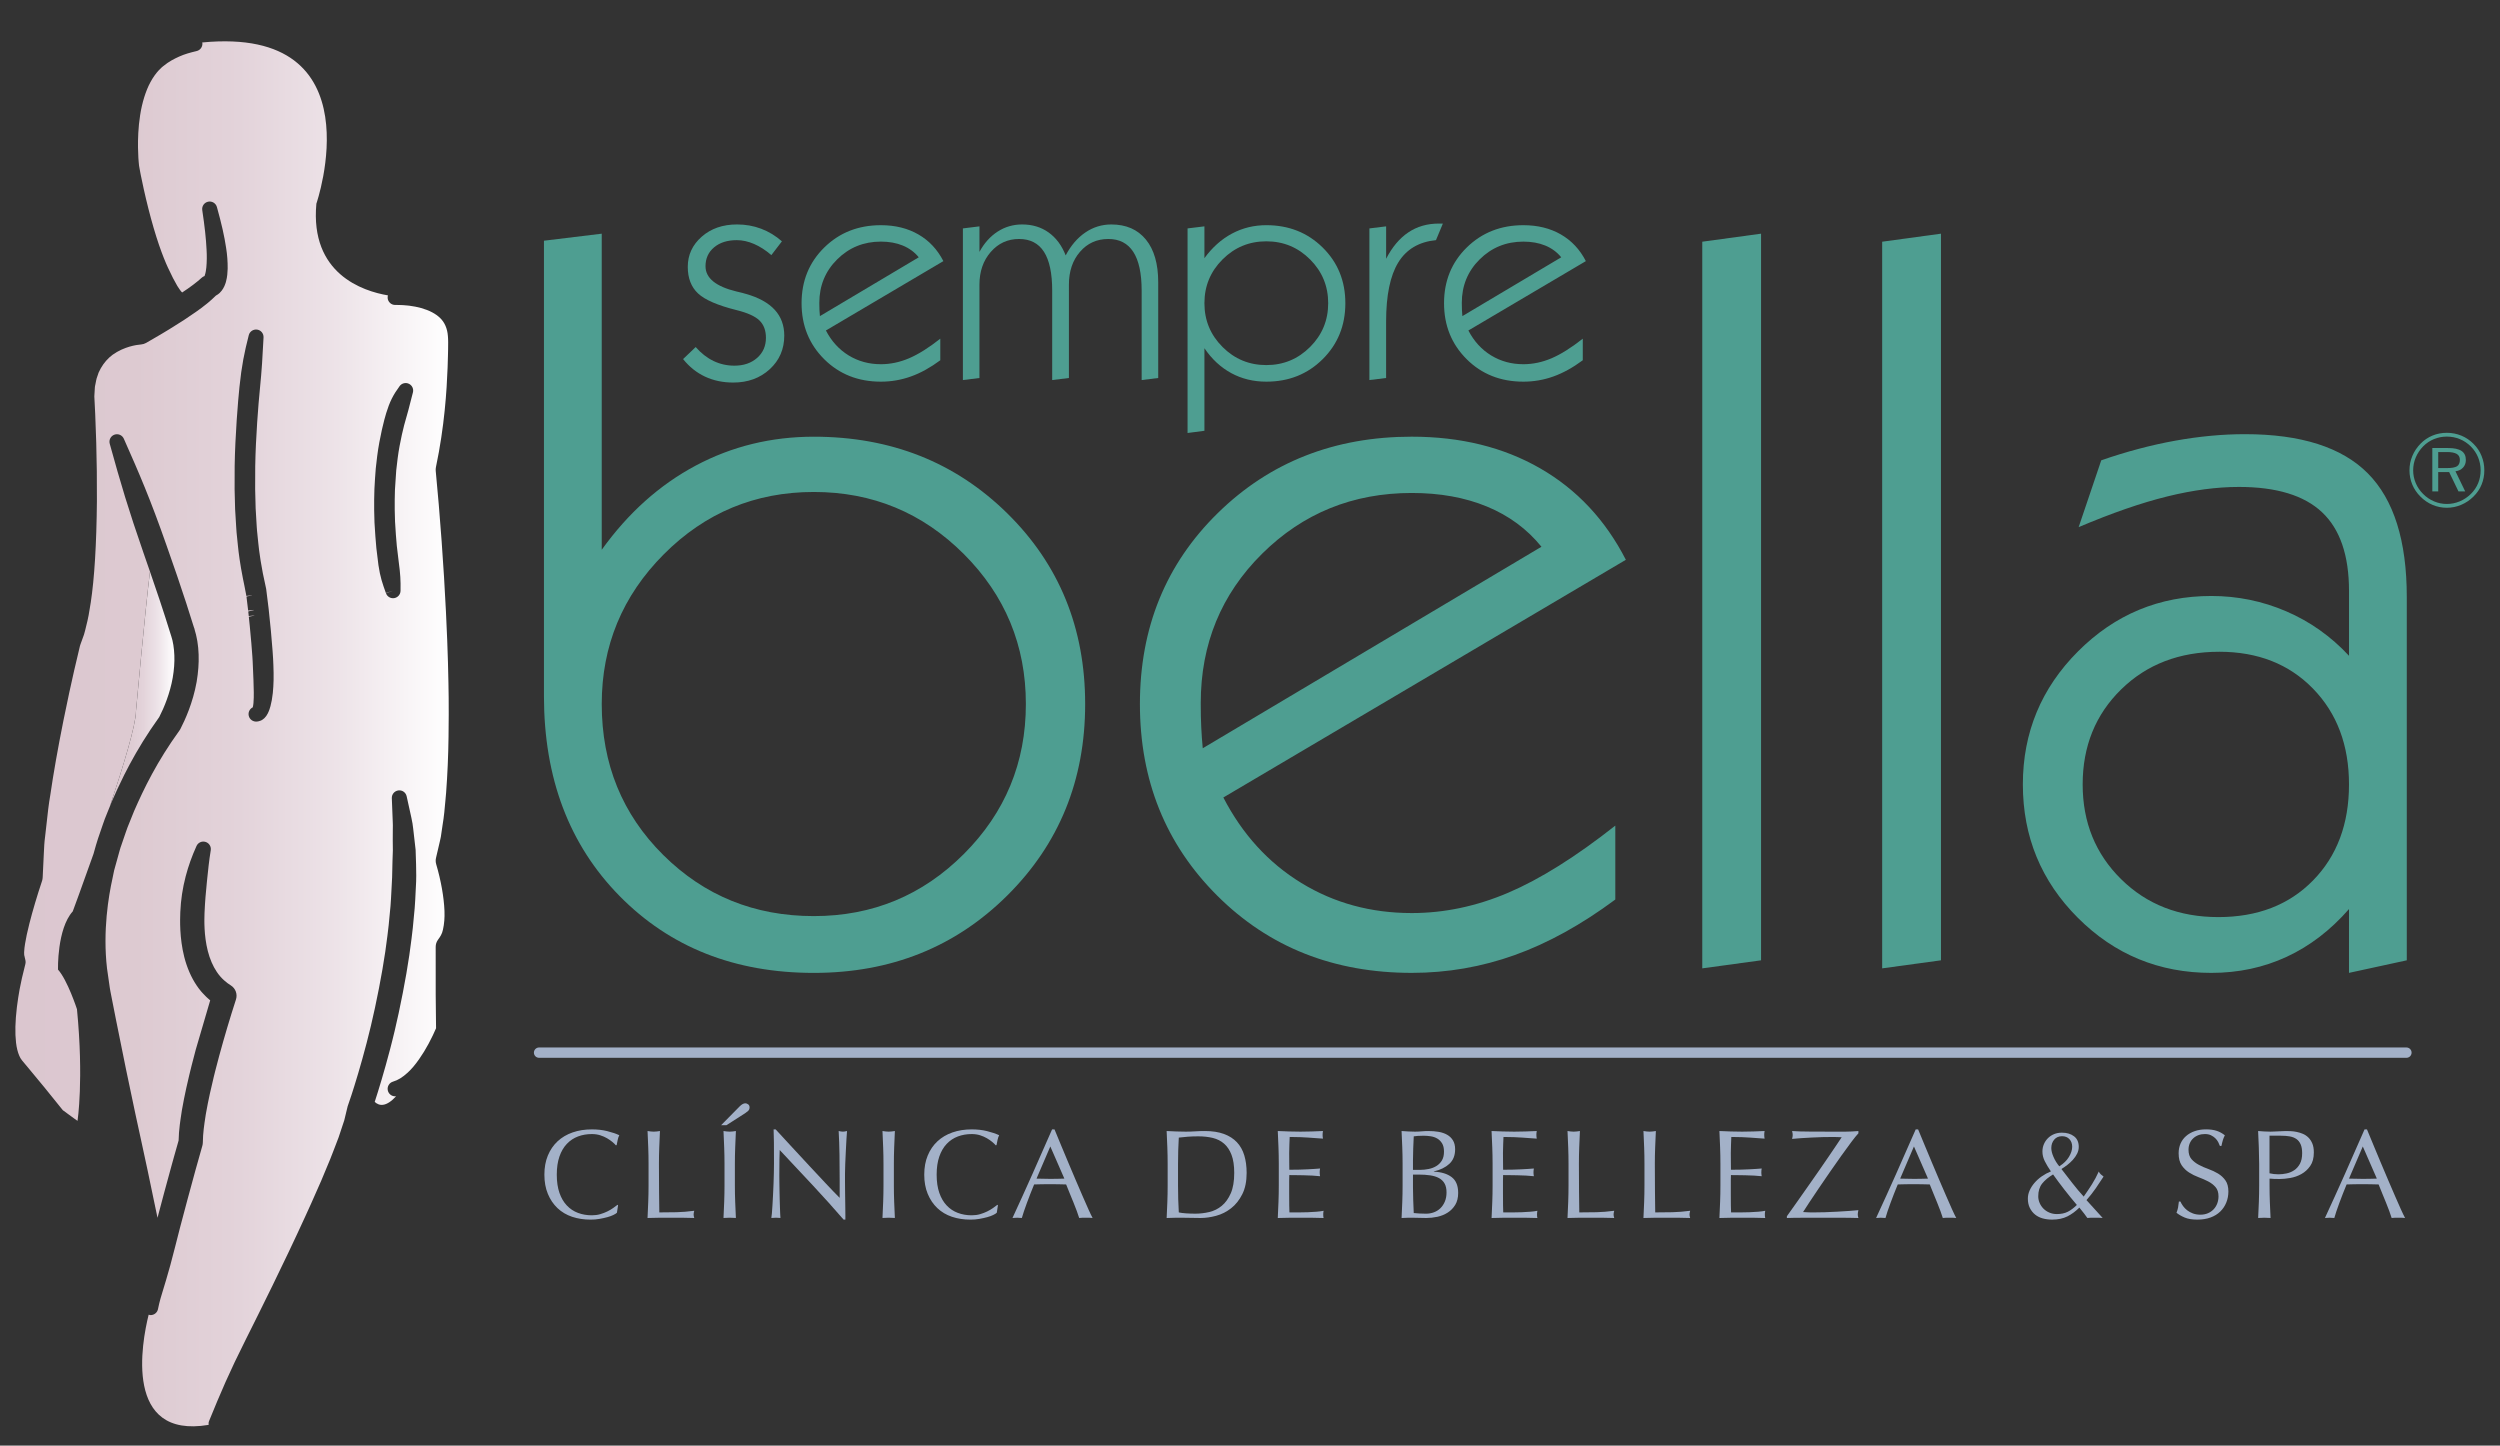 <?xml version="1.0" encoding="utf-8"?>
<!-- Generator: Adobe Illustrator 16.0.0, SVG Export Plug-In . SVG Version: 6.00 Build 0)  -->
<!DOCTYPE svg PUBLIC "-//W3C//DTD SVG 1.1//EN" "http://www.w3.org/Graphics/SVG/1.1/DTD/svg11.dtd">
<svg version="1.1" id="Layer_1" xmlns="http://www.w3.org/2000/svg" xmlns:xlink="http://www.w3.org/1999/xlink" x="0px" y="0px"
	 width="500px" height="289.115px" viewBox="0 0 500 289.115" enable-background="new 0 0 500 289.115" xml:space="preserve">
<rect x="0" y="0" width="500" height="289.115" fill="#333333" stroke="none"/>
<g id="linea">
	
		<line fill="none" stroke="#A3B1C8" stroke-width="2.068" stroke-linecap="round" x1="107.814" y1="210.528" x2="481.284" y2="210.528"/>
</g>
<g id="clinica">
	<g>
		<path fill="#A3B1C8" d="M122.662,243.001c-0.329,0.16-0.727,0.306-1.19,0.431c-0.464,0.127-0.982,0.242-1.557,0.343
			c-0.574,0.102-1.173,0.151-1.798,0.151c-1.333,0-2.565-0.188-3.696-0.567c-1.131-0.382-2.104-0.959-2.924-1.734
			c-0.819-0.777-1.46-1.727-1.925-2.85c-0.463-1.121-0.695-2.4-0.695-3.834c0-1.438,0.23-2.714,0.695-3.837
			c0.465-1.12,1.115-2.069,1.949-2.848c0.836-0.774,1.836-1.367,3-1.771c1.166-0.406,2.447-0.607,3.849-0.607
			c1.114,0,2.13,0.113,3.05,0.342c0.92,0.227,1.734,0.502,2.443,0.822c-0.137,0.236-0.245,0.557-0.329,0.961
			c-0.085,0.406-0.152,0.744-0.203,1.014l-0.152,0.051c-0.169-0.203-0.405-0.432-0.709-0.684c-0.304-0.254-0.658-0.498-1.062-0.734
			c-0.405-0.236-0.86-0.434-1.367-0.596c-0.506-0.16-1.063-0.24-1.671-0.24c-0.996,0-1.92,0.16-2.772,0.48
			c-0.853,0.322-1.595,0.814-2.228,1.482c-0.633,0.666-1.127,1.51-1.481,2.53s-0.532,2.231-0.532,3.634
			c0,1.4,0.178,2.61,0.532,3.633c0.355,1.021,0.849,1.864,1.481,2.53s1.375,1.16,2.228,1.479c0.853,0.32,1.776,0.48,2.772,0.48
			c0.606,0,1.168-0.074,1.684-0.227s0.987-0.334,1.417-0.545s0.818-0.438,1.165-0.684c0.346-0.244,0.637-0.459,0.874-0.646
			l0.102,0.103l-0.229,1.491C123.231,242.694,122.991,242.842,122.662,243.001z"/>
		<path fill="#A3B1C8" d="M129.649,229.483c-0.042-1.072-0.089-2.166-0.14-3.279c0.219,0.033,0.432,0.062,0.633,0.088
			c0.203,0.025,0.405,0.039,0.608,0.039c0.202,0,0.405-0.014,0.607-0.039c0.201-0.024,0.412-0.055,0.633-0.088
			c-0.051,1.113-0.098,2.207-0.14,3.279c-0.042,1.07-0.062,2.164-0.062,3.277c0,2.127,0.008,3.971,0.025,5.531
			c0.017,1.562,0.033,2.959,0.051,4.189c1.197,0,2.346-0.013,3.442-0.037c1.098-0.025,2.278-0.123,3.544-0.291
			c-0.084,0.303-0.126,0.557-0.126,0.76c0,0.186,0.042,0.414,0.126,0.684c-0.775-0.035-1.553-0.051-2.328-0.051
			c-0.777,0-1.554,0-2.329,0c-0.811,0-1.592,0-2.343,0s-1.531,0.016-2.342,0.051c0.051-1.047,0.097-2.109,0.139-3.189
			c0.043-1.08,0.063-2.178,0.063-3.291v-4.354C129.712,231.647,129.691,230.555,129.649,229.483z"/>
		<path fill="#A3B1C8" d="M149.079,220.659c0.168,0,0.35,0.068,0.544,0.203s0.292,0.338,0.292,0.607
			c0,0.305-0.102,0.545-0.304,0.723c-0.202,0.176-0.405,0.332-0.607,0.467l-3.721,2.381h-1.063l3.722-3.771
			C148.344,220.862,148.724,220.659,149.079,220.659z M144.838,229.483c-0.042-1.072-0.088-2.166-0.139-3.279
			c0.219,0.033,0.431,0.062,0.633,0.088c0.203,0.025,0.405,0.039,0.608,0.039c0.201,0,0.404-0.014,0.606-0.039
			c0.202-0.024,0.413-0.055,0.633-0.088c-0.051,1.113-0.097,2.207-0.139,3.279c-0.042,1.07-0.063,2.164-0.063,3.277v4.355
			c0,1.112,0.021,2.211,0.063,3.291s0.088,2.143,0.139,3.188c-0.388-0.035-0.802-0.052-1.239-0.052
			c-0.439,0-0.854,0.017-1.241,0.052c0.051-1.047,0.097-2.108,0.139-3.188s0.063-2.179,0.063-3.291v-4.355
			C144.901,231.647,144.88,230.555,144.838,229.483z"/>
		<path fill="#A3B1C8" d="M162.521,237.026c-2.194-2.354-4.389-4.695-6.582-7.025c-0.018,0.474-0.034,1.105-0.052,1.898
			c-0.017,0.795-0.024,1.875-0.024,3.242c0,0.354,0.004,0.793,0.013,1.316c0.008,0.521,0.017,1.07,0.025,1.645
			c0.008,0.574,0.021,1.156,0.038,1.746c0.017,0.592,0.033,1.141,0.051,1.646c0.017,0.506,0.034,0.949,0.05,1.328
			c0.017,0.381,0.034,0.639,0.051,0.772c-0.27-0.035-0.564-0.052-0.886-0.052c-0.337,0-0.65,0.017-0.938,0.052
			c0.034-0.17,0.072-0.481,0.114-0.938c0.042-0.455,0.08-1,0.114-1.633s0.071-1.32,0.114-2.062c0.042-0.742,0.075-1.486,0.101-2.229
			c0.025-0.742,0.046-1.469,0.063-2.178c0.017-0.709,0.024-1.342,0.024-1.898c0-1.619-0.004-3.012-0.013-4.176
			c-0.009-1.166-0.03-2.035-0.063-2.607h0.405c1.029,1.113,2.13,2.308,3.304,3.582c1.174,1.273,2.337,2.531,3.494,3.771
			c1.156,1.24,2.253,2.414,3.291,3.52s1.945,2.045,2.721,2.822v-3.443c0-1.77-0.013-3.498-0.037-5.178
			c-0.025-1.678-0.08-3.26-0.165-4.746c0.337,0.084,0.625,0.127,0.86,0.127c0.203,0,0.473-0.043,0.811-0.127
			c-0.034,0.371-0.072,0.929-0.114,1.672c-0.042,0.742-0.084,1.535-0.126,2.379c-0.042,0.845-0.081,1.671-0.114,2.48
			c-0.033,0.811-0.05,1.461-0.05,1.949c0,0.422,0,0.93,0,1.52c0,0.574,0.004,1.174,0.013,1.797c0.009,0.625,0.018,1.254,0.025,1.888
			c0.008,0.633,0.017,1.224,0.024,1.771c0.009,0.549,0.014,1.025,0.014,1.43c0,0.373,0,0.65,0,0.837h-0.354
			C166.782,241.681,164.715,239.383,162.521,237.026z"/>
		<path fill="#A3B1C8" d="M176.634,229.483c-0.042-1.072-0.088-2.166-0.139-3.279c0.219,0.033,0.431,0.062,0.633,0.088
			c0.203,0.025,0.405,0.039,0.608,0.039c0.201,0,0.404-0.014,0.606-0.039c0.202-0.024,0.413-0.055,0.633-0.088
			c-0.051,1.113-0.097,2.207-0.139,3.279c-0.042,1.07-0.062,2.164-0.062,3.277v4.355c0,1.112,0.021,2.211,0.062,3.291
			s0.088,2.143,0.139,3.188c-0.388-0.035-0.802-0.052-1.239-0.052c-0.439,0-0.854,0.017-1.241,0.052
			c0.051-1.047,0.097-2.108,0.139-3.188s0.063-2.179,0.063-3.291v-4.355C176.698,231.647,176.676,230.555,176.634,229.483z"/>
		<path fill="#A3B1C8" d="M198.634,243.001c-0.329,0.16-0.726,0.306-1.189,0.431c-0.464,0.127-0.983,0.242-1.558,0.343
			c-0.574,0.102-1.173,0.151-1.798,0.151c-1.333,0-2.564-0.188-3.696-0.567c-1.131-0.382-2.104-0.959-2.924-1.734
			c-0.818-0.777-1.46-1.727-1.924-2.85c-0.464-1.121-0.696-2.4-0.696-3.834c0-1.438,0.231-2.714,0.696-3.837
			c0.464-1.12,1.114-2.069,1.949-2.848c0.835-0.774,1.835-1.367,3-1.771c1.165-0.406,2.447-0.607,3.848-0.607
			c1.114,0,2.13,0.113,3.05,0.342c0.92,0.227,1.734,0.502,2.443,0.822c-0.136,0.236-0.245,0.557-0.329,0.961
			c-0.085,0.406-0.152,0.744-0.203,1.014l-0.151,0.051c-0.17-0.203-0.405-0.432-0.71-0.684c-0.304-0.254-0.657-0.498-1.062-0.734
			s-0.86-0.434-1.367-0.596c-0.506-0.16-1.062-0.24-1.671-0.24c-0.996,0-1.92,0.16-2.771,0.48c-0.854,0.322-1.596,0.814-2.229,1.482
			c-0.633,0.666-1.126,1.51-1.48,2.53c-0.355,1.021-0.532,2.231-0.532,3.634c0,1.4,0.177,2.61,0.532,3.633
			c0.354,1.021,0.848,1.864,1.48,2.53s1.375,1.16,2.229,1.479c0.852,0.32,1.775,0.48,2.771,0.48c0.607,0,1.168-0.074,1.685-0.227
			c0.515-0.152,0.986-0.334,1.416-0.545c0.431-0.211,0.818-0.438,1.165-0.684c0.347-0.244,0.638-0.459,0.874-0.646l0.102,0.103
			l-0.229,1.491C199.203,242.694,198.963,242.842,198.634,243.001z"/>
		<path fill="#A3B1C8" d="M218.52,243.598c-0.235-0.035-0.461-0.052-0.672-0.052s-0.434,0-0.67,0c-0.235,0-0.461,0-0.672,0
			s-0.434,0.017-0.67,0.052c-0.119-0.39-0.279-0.856-0.48-1.405c-0.202-0.548-0.428-1.121-0.672-1.722
			c-0.243-0.601-0.493-1.207-0.746-1.821c-0.254-0.617-0.489-1.203-0.709-1.761c-0.541-0.019-1.09-0.028-1.646-0.039
			c-0.557-0.008-1.113-0.013-1.67-0.013c-0.523,0-1.038,0.005-1.544,0.013c-0.506,0.011-1.021,0.021-1.544,0.039
			c-0.54,1.315-1.03,2.567-1.468,3.761c-0.439,1.188-0.769,2.172-0.987,2.948c-0.287-0.035-0.6-0.052-0.938-0.052
			s-0.649,0.017-0.937,0.052c1.367-2.953,2.7-5.892,4-8.812c1.299-2.92,2.606-5.891,3.924-8.91h0.48
			c0.405,0.979,0.844,2.037,1.315,3.177c0.473,1.142,0.953,2.291,1.443,3.457c0.489,1.164,0.979,2.319,1.469,3.467
			c0.488,1.147,0.949,2.216,1.379,3.203c0.432,0.985,0.818,1.869,1.166,2.646C218.018,242.601,218.299,243.19,218.52,243.598z
			 M207.304,235.724c0.439,0,0.896,0.008,1.367,0.025c0.473,0.016,0.928,0.025,1.368,0.025c0.471,0,0.943-0.005,1.416-0.015
			c0.473-0.009,0.945-0.021,1.418-0.037l-2.809-6.433L207.304,235.724z"/>
		<path fill="#A3B1C8" d="M233.468,229.483c-0.043-1.072-0.089-2.166-0.14-3.279c0.642,0.033,1.277,0.062,1.911,0.088
			c0.633,0.027,1.27,0.039,1.911,0.039c0.641,0,1.278-0.021,1.912-0.063c0.633-0.041,1.27-0.062,1.91-0.062
			c1.484,0,2.756,0.195,3.811,0.582c1.055,0.389,1.92,0.94,2.595,1.658c0.675,0.719,1.169,1.596,1.481,2.633
			c0.312,1.039,0.469,2.207,0.469,3.506c0,1.689-0.292,3.111-0.874,4.266c-0.582,1.156-1.325,2.09-2.229,2.799
			c-0.902,0.709-1.897,1.211-2.986,1.506s-2.131,0.443-3.127,0.443c-0.573,0-1.14-0.01-1.695-0.025
			c-0.558-0.018-1.123-0.024-1.696-0.024c-0.574,0-1.14,0-1.695,0c-0.557,0-1.123,0.017-1.696,0.051
			c0.051-1.047,0.097-2.108,0.14-3.188c0.042-1.08,0.062-2.178,0.062-3.291v-4.355C233.53,231.647,233.51,230.555,233.468,229.483z
			 M235.759,242.481c0.354,0.086,0.835,0.148,1.442,0.191c0.606,0.041,1.231,0.062,1.874,0.062c0.928,0,1.855-0.109,2.784-0.33
			c0.928-0.22,1.76-0.633,2.493-1.24s1.333-1.438,1.798-2.492c0.464-1.055,0.695-2.418,0.695-4.09c0-1.467-0.182-2.674-0.544-3.619
			s-0.86-1.691-1.494-2.24c-0.633-0.549-1.388-0.928-2.266-1.141c-0.878-0.209-1.84-0.316-2.886-0.316
			c-0.76,0-1.469,0.025-2.127,0.076s-1.249,0.111-1.771,0.178c-0.051,0.811-0.089,1.658-0.114,2.545
			c-0.024,0.885-0.038,1.785-0.038,2.695v4.355C235.605,238.938,235.657,240.728,235.759,242.481z"/>
		<path fill="#A3B1C8" d="M255.695,229.444c-0.043-1.08-0.089-2.16-0.141-3.24c0.761,0.033,1.516,0.062,2.267,0.088
			c0.751,0.027,1.507,0.039,2.266,0.039c0.76,0,1.511-0.014,2.253-0.039c0.743-0.024,1.494-0.055,2.254-0.088
			c-0.051,0.254-0.076,0.506-0.076,0.761c0,0.254,0.025,0.506,0.076,0.76c-0.541-0.032-1.034-0.067-1.48-0.103
			c-0.447-0.033-0.92-0.067-1.418-0.102c-0.498-0.033-1.042-0.062-1.633-0.088c-0.592-0.025-1.301-0.039-2.127-0.039
			c-0.018,0.541-0.037,1.055-0.062,1.545s-0.038,1.047-0.038,1.67c0,0.658,0.004,1.301,0.013,1.924
			c0.01,0.625,0.014,1.099,0.014,1.418c0.742,0,1.408-0.008,2-0.024c0.591-0.017,1.131-0.037,1.619-0.062
			c0.489-0.025,0.94-0.051,1.354-0.076c0.413-0.025,0.806-0.055,1.177-0.088c-0.05,0.252-0.074,0.514-0.074,0.785
			c0,0.252,0.024,0.506,0.074,0.758c-0.438-0.051-0.949-0.092-1.531-0.125c-0.581-0.035-1.163-0.055-1.746-0.064
			c-0.582-0.008-1.132-0.016-1.646-0.025c-0.515-0.008-0.924-0.012-1.228-0.012c0,0.15-0.005,0.316-0.014,0.492
			c-0.009,0.178-0.013,0.402-0.013,0.672v0.986v1.52c0,0.963,0.004,1.756,0.013,2.381c0.009,0.623,0.021,1.096,0.038,1.416
			c0.558,0,1.147,0,1.772,0c0.641,0,1.27-0.012,1.886-0.037c0.616-0.024,1.198-0.059,1.747-0.102
			c0.548-0.041,1.024-0.105,1.43-0.189c-0.034,0.117-0.055,0.248-0.062,0.394c-0.008,0.144-0.014,0.272-0.014,0.394
			c0,0.27,0.025,0.487,0.076,0.657c-0.759-0.034-1.515-0.051-2.266-0.051s-1.515,0-2.291,0s-1.544,0-2.304,0
			c-0.761,0-1.527,0.017-2.305,0.051c0.052-1.079,0.098-2.155,0.141-3.229c0.042-1.071,0.062-2.164,0.062-3.276v-4.354
			C255.758,231.622,255.737,230.524,255.695,229.444z"/>
		<path fill="#A3B1C8" d="M280.454,229.444c-0.043-1.08-0.089-2.16-0.14-3.24c0.438,0.033,0.886,0.062,1.342,0.088
			c0.456,0.027,0.901,0.039,1.342,0.039c0.438,0,0.886-0.021,1.342-0.063c0.455-0.041,0.902-0.062,1.342-0.062
			c0.727,0,1.409,0.055,2.052,0.164c0.641,0.111,1.206,0.305,1.694,0.582c0.489,0.279,0.878,0.654,1.165,1.127
			s0.432,1.063,0.432,1.772c0,1.248-0.394,2.228-1.179,2.937c-0.783,0.709-1.81,1.207-3.076,1.494v0.051
			c1.503,0.066,2.688,0.43,3.559,1.088c0.869,0.658,1.304,1.713,1.304,3.164c0,0.945-0.193,1.738-0.583,2.381
			c-0.388,0.641-0.895,1.16-1.519,1.557c-0.624,0.397-1.312,0.676-2.063,0.836s-1.498,0.24-2.24,0.24
			c-0.404,0-0.813-0.01-1.228-0.025c-0.414-0.018-0.823-0.024-1.228-0.024c-0.405,0-0.814,0-1.229,0
			c-0.413,0-0.822,0.017-1.228,0.051c0.051-1.079,0.097-2.155,0.14-3.229c0.042-1.071,0.062-2.164,0.062-3.276v-4.354
			C280.517,231.622,280.496,230.524,280.454,229.444z M285.72,233.801c0.582-0.119,1.102-0.315,1.558-0.597
			c0.456-0.279,0.821-0.649,1.102-1.112c0.278-0.466,0.417-1.052,0.417-1.761c0-0.69-0.126-1.244-0.38-1.657
			c-0.253-0.414-0.573-0.734-0.962-0.964c-0.388-0.227-0.827-0.379-1.316-0.455c-0.489-0.075-0.979-0.112-1.468-0.112
			c-0.439,0-0.811,0.013-1.114,0.037c-0.303,0.024-0.572,0.056-0.81,0.088c-0.034,0.812-0.068,1.612-0.103,2.406
			c-0.033,0.793-0.051,1.594-0.051,2.403v1.898h1.367C284.551,233.976,285.137,233.917,285.72,233.801z M282.645,240.053
			c0.032,0.844,0.066,1.694,0.102,2.558c0.32,0.034,0.7,0.063,1.139,0.09c0.438,0.022,0.887,0.037,1.342,0.037
			c0.54,0,1.06-0.093,1.558-0.279s0.933-0.459,1.304-0.822s0.667-0.811,0.887-1.342s0.329-1.135,0.329-1.811
			c0-0.726-0.131-1.32-0.393-1.783c-0.262-0.465-0.638-0.828-1.127-1.09c-0.489-0.263-1.075-0.443-1.759-0.543
			c-0.685-0.103-1.447-0.152-2.291-0.152h-1.141v2.582C282.593,238.356,282.609,239.208,282.645,240.053z"/>
		<path fill="#A3B1C8" d="M298.453,229.444c-0.043-1.08-0.089-2.16-0.141-3.24c0.761,0.033,1.516,0.062,2.267,0.088
			c0.751,0.027,1.507,0.039,2.266,0.039c0.761,0,1.511-0.014,2.253-0.039c0.743-0.024,1.494-0.055,2.254-0.088
			c-0.051,0.254-0.075,0.506-0.075,0.761c0,0.254,0.024,0.506,0.075,0.76c-0.541-0.032-1.033-0.067-1.48-0.103
			c-0.447-0.033-0.92-0.067-1.418-0.102c-0.498-0.033-1.042-0.062-1.633-0.088c-0.592-0.025-1.301-0.039-2.126-0.039
			c-0.019,0.541-0.038,1.055-0.063,1.545s-0.038,1.047-0.038,1.67c0,0.658,0.004,1.301,0.013,1.924
			c0.01,0.625,0.014,1.099,0.014,1.418c0.742,0,1.409-0.008,2-0.024s1.131-0.037,1.62-0.062c0.488-0.025,0.939-0.051,1.354-0.076
			c0.413-0.025,0.807-0.055,1.177-0.088c-0.05,0.252-0.074,0.514-0.074,0.785c0,0.252,0.024,0.506,0.074,0.758
			c-0.438-0.051-0.948-0.092-1.53-0.125c-0.582-0.035-1.164-0.055-1.747-0.064c-0.582-0.008-1.131-0.016-1.646-0.025
			c-0.515-0.008-0.924-0.012-1.228-0.012c0,0.15-0.004,0.316-0.013,0.492c-0.01,0.178-0.014,0.402-0.014,0.672v0.986v1.52
			c0,0.963,0.004,1.756,0.014,2.381c0.009,0.623,0.021,1.096,0.037,1.416c0.558,0,1.147,0,1.772,0c0.641,0,1.27-0.012,1.886-0.037
			c0.616-0.024,1.198-0.059,1.747-0.102c0.548-0.041,1.024-0.105,1.43-0.189c-0.033,0.117-0.055,0.248-0.062,0.394
			c-0.008,0.144-0.013,0.272-0.013,0.394c0,0.27,0.024,0.487,0.075,0.657c-0.759-0.034-1.515-0.051-2.266-0.051s-1.515,0-2.291,0
			s-1.544,0-2.304,0s-1.527,0.017-2.305,0.051c0.052-1.079,0.098-2.155,0.141-3.229c0.042-1.071,0.062-2.164,0.062-3.276v-4.354
			C298.516,231.622,298.495,230.524,298.453,229.444z"/>
		<path fill="#A3B1C8" d="M313.643,229.483c-0.043-1.072-0.089-2.166-0.14-3.279c0.219,0.033,0.431,0.062,0.633,0.088
			c0.203,0.025,0.405,0.039,0.607,0.039c0.203,0,0.405-0.014,0.606-0.039c0.203-0.024,0.414-0.055,0.635-0.088
			c-0.052,1.113-0.099,2.207-0.141,3.279c-0.042,1.07-0.062,2.164-0.062,3.277c0,2.127,0.009,3.971,0.024,5.531
			c0.018,1.562,0.034,2.959,0.052,4.189c1.197,0,2.346-0.013,3.441-0.037c1.098-0.025,2.279-0.123,3.545-0.291
			c-0.085,0.303-0.127,0.557-0.127,0.76c0,0.186,0.042,0.414,0.127,0.684c-0.775-0.035-1.554-0.051-2.329-0.051s-1.553,0-2.329,0
			c-0.811,0-1.591,0-2.342,0s-1.531,0.016-2.342,0.051c0.051-1.047,0.097-2.109,0.14-3.189c0.042-1.08,0.062-2.178,0.062-3.291
			v-4.354C313.705,231.647,313.685,230.555,313.643,229.483z"/>
		<path fill="#A3B1C8" d="M328.831,229.483c-0.043-1.072-0.089-2.166-0.14-3.279c0.219,0.033,0.431,0.062,0.633,0.088
			c0.203,0.025,0.404,0.039,0.606,0.039c0.203,0,0.405-0.014,0.607-0.039c0.203-0.024,0.414-0.055,0.634-0.088
			c-0.051,1.113-0.098,2.207-0.14,3.279c-0.042,1.07-0.063,2.164-0.063,3.277c0,2.127,0.009,3.971,0.025,5.531
			c0.017,1.562,0.034,2.959,0.051,4.189c1.198,0,2.346-0.013,3.442-0.037c1.098-0.025,2.278-0.123,3.545-0.291
			c-0.085,0.303-0.127,0.557-0.127,0.76c0,0.186,0.042,0.414,0.127,0.684c-0.776-0.035-1.555-0.051-2.329-0.051
			c-0.776,0-1.553,0-2.329,0c-0.811,0-1.591,0-2.342,0s-1.531,0.016-2.342,0.051c0.051-1.047,0.097-2.109,0.14-3.189
			c0.042-1.08,0.062-2.178,0.062-3.291v-4.354C328.894,231.647,328.873,230.555,328.831,229.483z"/>
		<path fill="#A3B1C8" d="M344.021,229.444c-0.044-1.08-0.09-2.16-0.141-3.24c0.76,0.033,1.516,0.062,2.266,0.088
			c0.752,0.027,1.508,0.039,2.267,0.039c0.76,0,1.511-0.014,2.253-0.039c0.743-0.024,1.494-0.055,2.254-0.088
			c-0.051,0.254-0.076,0.506-0.076,0.761c0,0.254,0.025,0.506,0.076,0.76c-0.541-0.032-1.034-0.067-1.48-0.103
			c-0.447-0.033-0.921-0.067-1.419-0.102c-0.498-0.033-1.042-0.062-1.633-0.088s-1.3-0.039-2.126-0.039
			c-0.018,0.541-0.038,1.055-0.062,1.545c-0.025,0.49-0.038,1.047-0.038,1.67c0,0.658,0.004,1.301,0.013,1.924
			c0.009,0.625,0.013,1.099,0.013,1.418c0.742,0,1.409-0.008,2-0.024c0.592-0.017,1.132-0.037,1.62-0.062
			c0.489-0.025,0.94-0.051,1.354-0.076c0.413-0.025,0.806-0.055,1.177-0.088c-0.05,0.252-0.075,0.514-0.075,0.785
			c0,0.252,0.025,0.506,0.075,0.758c-0.438-0.051-0.949-0.092-1.531-0.125c-0.582-0.035-1.164-0.055-1.747-0.064
			c-0.582-0.008-1.131-0.016-1.646-0.025c-0.516-0.008-0.924-0.012-1.229-0.012c0,0.15-0.004,0.316-0.013,0.492
			c-0.009,0.178-0.013,0.402-0.013,0.672v0.986v1.52c0,0.963,0.004,1.756,0.013,2.381c0.009,0.623,0.021,1.096,0.038,1.416
			c0.557,0,1.146,0,1.771,0c0.642,0,1.271-0.012,1.887-0.037c0.615-0.024,1.197-0.059,1.747-0.102
			c0.548-0.041,1.023-0.105,1.43-0.189c-0.034,0.117-0.055,0.248-0.063,0.394c-0.008,0.144-0.013,0.272-0.013,0.394
			c0,0.27,0.025,0.487,0.076,0.657c-0.759-0.034-1.515-0.051-2.266-0.051s-1.516,0-2.291,0c-0.776,0-1.544,0-2.305,0
			c-0.76,0-1.526,0.017-2.304,0.051c0.051-1.079,0.097-2.155,0.14-3.229c0.042-1.071,0.062-2.164,0.062-3.276v-4.354
			C344.083,231.622,344.062,230.524,344.021,229.444z"/>
		<path fill="#A3B1C8" d="M359.463,240.306c0.734-1.047,1.472-2.098,2.215-3.152c0.742-1.055,1.47-2.092,2.179-3.113
			c0.708-1.021,1.356-1.967,1.948-2.836c0.59-0.869,1.104-1.629,1.544-2.278c0.438-0.647,0.769-1.144,0.987-1.479
			c-0.304-0.017-0.607-0.029-0.911-0.037c-0.304-0.01-0.591-0.015-0.86-0.015c-0.607,0-1.282,0.011-2.025,0.024
			c-0.742,0.019-1.489,0.048-2.24,0.091c-0.751,0.041-1.468,0.084-2.15,0.125c-0.685,0.043-1.263,0.09-1.734,0.142
			c0.084-0.306,0.127-0.566,0.127-0.785c0-0.22-0.043-0.48-0.127-0.785c0.827,0.067,2.135,0.104,3.924,0.113
			c1.789,0.01,4,0.014,6.633,0.014c0.456,0,0.911-0.014,1.367-0.039c0.455-0.025,0.902-0.055,1.342-0.088v0.453
			c-0.338,0.355-0.811,0.938-1.418,1.748c-0.606,0.811-1.277,1.73-2.013,2.76c-0.735,1.031-1.498,2.117-2.291,3.267
			c-0.793,1.146-1.544,2.244-2.253,3.291c-0.709,1.045-1.338,1.985-1.886,2.821c-0.55,0.837-0.949,1.455-1.203,1.859
			c0.404,0.035,0.771,0.057,1.102,0.064c0.33,0.007,0.662,0.012,1,0.012c0.643,0,1.388-0.012,2.24-0.037
			c0.852-0.025,1.7-0.062,2.544-0.113c0.844-0.051,1.642-0.102,2.393-0.151s1.347-0.103,1.785-0.151
			c-0.034,0.151-0.062,0.295-0.089,0.43c-0.025,0.137-0.038,0.271-0.038,0.406c0,0.219,0.042,0.465,0.127,0.733
			c-0.606-0.019-1.169-0.03-1.684-0.039c-0.516-0.008-1.009-0.013-1.481-0.013c-0.472,0-0.937,0-1.392,0c-0.456,0-0.921,0-1.394,0
			c-0.657,0-1.409,0-2.253,0c-0.827,0-1.642,0-2.442,0c-0.802,0-1.531,0.005-2.189,0.013c-0.658,0.009-1.147,0.021-1.469,0.039
			v-0.354C358.032,242.331,358.729,241.353,359.463,240.306z"/>
		<path fill="#A3B1C8" d="M391.246,243.598c-0.236-0.035-0.46-0.052-0.671-0.052s-0.436,0-0.671,0c-0.236,0-0.46,0-0.672,0
			c-0.211,0-0.435,0.017-0.671,0.052c-0.117-0.39-0.277-0.856-0.479-1.405c-0.203-0.548-0.427-1.121-0.671-1.722
			c-0.245-0.601-0.494-1.207-0.747-1.821c-0.253-0.617-0.489-1.203-0.709-1.761c-0.54-0.019-1.089-0.028-1.646-0.039
			c-0.557-0.008-1.113-0.013-1.671-0.013c-0.522,0-1.038,0.005-1.544,0.013c-0.507,0.011-1.021,0.021-1.544,0.039
			c-0.541,1.315-1.03,2.567-1.469,3.761c-0.439,1.188-0.77,2.172-0.987,2.948c-0.287-0.035-0.6-0.052-0.937-0.052
			c-0.339,0-0.65,0.017-0.938,0.052c1.367-2.953,2.7-5.892,4-8.812c1.299-2.92,2.607-5.891,3.924-8.91h0.48
			c0.405,0.979,0.844,2.037,1.315,3.177c0.474,1.142,0.953,2.291,1.443,3.457c0.489,1.164,0.979,2.319,1.468,3.467
			s0.949,2.216,1.38,3.203c0.432,0.985,0.818,1.869,1.165,2.646C390.744,242.601,391.026,243.19,391.246,243.598z M380.031,235.724
			c0.438,0,0.895,0.008,1.367,0.025c0.473,0.016,0.928,0.025,1.366,0.025c0.473,0,0.944-0.005,1.417-0.015
			c0.474-0.009,0.945-0.021,1.418-0.037l-2.81-6.433L380.031,235.724z"/>
		<path fill="#A3B1C8" d="M408.777,228.837c0.192-0.454,0.464-0.854,0.81-1.202c0.346-0.347,0.756-0.615,1.229-0.81
			c0.472-0.194,0.994-0.291,1.568-0.291c0.979,0,1.784,0.24,2.418,0.722c0.633,0.479,0.949,1.187,0.949,2.112
			c0,0.474-0.11,0.931-0.329,1.367c-0.22,0.439-0.503,0.848-0.849,1.229c-0.347,0.379-0.723,0.726-1.126,1.036
			c-0.405,0.312-0.794,0.578-1.165,0.8c0.76,0.979,1.502,1.937,2.228,2.873c0.727,0.937,1.47,1.817,2.229,2.646
			c0.606-0.861,1.16-1.685,1.658-2.47c0.497-0.782,0.948-1.633,1.354-2.543c0.102,0.22,0.24,0.408,0.417,0.567
			c0.178,0.162,0.358,0.31,0.545,0.443c-0.522,0.811-1.047,1.596-1.569,2.355c-0.523,0.759-1.14,1.543-1.849,2.354l3.24,3.57
			c-0.271-0.035-0.54-0.051-0.811-0.051s-0.541,0-0.811,0c-0.236,0-0.477,0-0.722,0c-0.244,0-0.485,0.016-0.723,0.051
			c-0.135-0.186-0.342-0.469-0.619-0.85c-0.278-0.379-0.604-0.787-0.976-1.228c-0.742,0.742-1.54,1.328-2.392,1.761
			c-0.854,0.43-1.878,0.645-3.076,0.645c-0.658,0-1.278-0.08-1.86-0.24c-0.583-0.16-1.094-0.418-1.532-0.771
			c-0.438-0.354-0.788-0.799-1.051-1.33c-0.262-0.53-0.392-1.151-0.392-1.858c0-0.56,0.117-1.103,0.354-1.633
			c0.236-0.533,0.562-1.039,0.977-1.521c0.413-0.479,0.897-0.916,1.455-1.305c0.557-0.387,1.165-0.717,1.822-0.986
			c-0.489-0.709-0.896-1.385-1.216-2.024c-0.319-0.64-0.479-1.283-0.479-1.925C408.486,229.79,408.583,229.292,408.777,228.837z
			 M407.929,240.598c0.187,0.431,0.443,0.81,0.772,1.14c0.329,0.328,0.722,0.592,1.177,0.784c0.456,0.193,0.954,0.291,1.494,0.291
			c0.86,0,1.595-0.155,2.202-0.469c0.606-0.313,1.207-0.765,1.798-1.354c-0.861-1.014-1.68-2.018-2.456-3.014
			s-1.544-2.025-2.304-3.088c-0.929,0.557-1.654,1.164-2.178,1.822c-0.522,0.658-0.784,1.512-0.784,2.557
			C407.65,239.724,407.743,240.165,407.929,240.598z M413.891,227.837c-0.362-0.395-0.855-0.596-1.479-0.596
			c-0.658,0-1.183,0.229-1.569,0.685c-0.389,0.457-0.583,1.021-0.583,1.696c0,0.506,0.147,1.099,0.443,1.771
			c0.295,0.676,0.679,1.301,1.151,1.873c0.86-0.539,1.507-1.168,1.938-1.885c0.43-0.717,0.646-1.396,0.646-2.039
			C414.436,228.735,414.254,228.233,413.891,227.837z"/>
		<path fill="#A3B1C8" d="M436.624,241.229c0.228,0.312,0.506,0.594,0.835,0.848s0.713,0.461,1.151,0.621s0.929,0.24,1.469,0.24
			c0.557,0,1.059-0.098,1.506-0.291c0.447-0.195,0.827-0.457,1.14-0.785c0.312-0.33,0.554-0.717,0.723-1.164
			c0.168-0.447,0.253-0.926,0.253-1.432c0-0.775-0.198-1.393-0.595-1.848c-0.397-0.455-0.892-0.836-1.481-1.139
			c-0.591-0.306-1.228-0.582-1.911-0.836c-0.683-0.254-1.32-0.57-1.911-0.949s-1.085-0.865-1.48-1.455
			c-0.396-0.592-0.596-1.385-0.596-2.381c0-0.709,0.128-1.354,0.381-1.937s0.619-1.084,1.102-1.506
			c0.479-0.423,1.059-0.753,1.733-0.988c0.674-0.235,1.435-0.354,2.278-0.354c0.811,0,1.511,0.097,2.102,0.291
			c0.591,0.193,1.14,0.492,1.646,0.898c-0.15,0.287-0.277,0.59-0.38,0.91c-0.101,0.322-0.202,0.727-0.304,1.217h-0.305
			c-0.085-0.236-0.197-0.494-0.342-0.773c-0.144-0.276-0.338-0.534-0.582-0.771c-0.245-0.235-0.536-0.435-0.873-0.596
			c-0.338-0.16-0.742-0.24-1.216-0.24c-0.473,0-0.907,0.076-1.304,0.229c-0.397,0.152-0.742,0.367-1.038,0.645
			c-0.295,0.279-0.522,0.613-0.683,1c-0.161,0.389-0.241,0.811-0.241,1.266c0,0.795,0.198,1.418,0.595,1.875
			c0.396,0.455,0.891,0.84,1.481,1.15c0.591,0.312,1.228,0.592,1.91,0.836c0.684,0.244,1.32,0.545,1.911,0.898
			c0.592,0.354,1.085,0.811,1.481,1.367c0.396,0.556,0.595,1.301,0.595,2.229c0,0.775-0.14,1.51-0.418,2.201
			c-0.278,0.693-0.684,1.297-1.215,1.811c-0.531,0.516-1.182,0.912-1.949,1.189c-0.769,0.279-1.642,0.418-2.62,0.418
			c-1.047,0-1.895-0.139-2.544-0.418c-0.649-0.277-1.193-0.594-1.633-0.949c0.151-0.387,0.257-0.738,0.316-1.051
			c0.059-0.311,0.112-0.713,0.164-1.201h0.304C436.214,240.608,436.396,240.917,436.624,241.229z"/>
		<path fill="#A3B1C8" d="M451.763,229.483c-0.043-1.072-0.089-2.166-0.14-3.279c0.405,0.033,0.814,0.062,1.228,0.088
			c0.414,0.025,0.823,0.039,1.229,0.039c0.202,0,0.446-0.008,0.732-0.024c0.287-0.017,0.578-0.028,0.875-0.039
			c0.295-0.008,0.577-0.021,0.848-0.036c0.27-0.017,0.498-0.025,0.684-0.025c0.253,0,0.565,0.01,0.938,0.025
			c0.371,0.018,0.764,0.067,1.178,0.151c0.413,0.084,0.822,0.211,1.229,0.379c0.404,0.17,0.771,0.414,1.102,0.733
			c0.33,0.32,0.595,0.724,0.797,1.203c0.203,0.48,0.304,1.076,0.304,1.785c0,1.113-0.239,2.016-0.722,2.707
			c-0.479,0.693-1.071,1.232-1.771,1.621c-0.701,0.389-1.443,0.65-2.229,0.785s-1.48,0.203-2.089,0.203
			c-0.389,0-0.743-0.006-1.062-0.014c-0.32-0.008-0.649-0.029-0.987-0.062v1.393c0,1.113,0.021,2.211,0.062,3.291
			s0.089,2.144,0.141,3.189c-0.39-0.035-0.803-0.051-1.241-0.051s-0.854,0.016-1.24,0.051c0.051-1.047,0.097-2.109,0.141-3.189
			c0.041-1.08,0.062-2.178,0.062-3.291v-4.354C451.825,231.647,451.805,230.555,451.763,229.483z M455.699,234.862
			c0.521,0,1.062-0.059,1.62-0.178c0.557-0.117,1.066-0.332,1.53-0.645c0.465-0.313,0.845-0.742,1.141-1.291
			c0.295-0.549,0.441-1.254,0.441-2.115c0-0.725-0.101-1.316-0.304-1.771c-0.202-0.455-0.485-0.811-0.848-1.062
			c-0.363-0.254-0.808-0.427-1.329-0.521c-0.523-0.092-1.114-0.139-1.772-0.139h-2.277v7.518
			C454.475,234.796,455.074,234.862,455.699,234.862z"/>
		<path fill="#A3B1C8" d="M481.015,243.598c-0.235-0.035-0.46-0.052-0.671-0.052s-0.435,0-0.671,0s-0.46,0-0.671,0
			s-0.435,0.017-0.671,0.052c-0.118-0.39-0.278-0.856-0.48-1.405c-0.202-0.548-0.427-1.121-0.671-1.722
			c-0.245-0.601-0.494-1.207-0.747-1.821c-0.253-0.617-0.488-1.203-0.709-1.761c-0.54-0.019-1.089-0.028-1.646-0.039
			c-0.558-0.008-1.114-0.013-1.671-0.013c-0.523,0-1.038,0.005-1.544,0.013c-0.508,0.011-1.021,0.021-1.544,0.039
			c-0.541,1.315-1.03,2.567-1.47,3.761c-0.438,1.188-0.769,2.172-0.986,2.948c-0.287-0.035-0.601-0.052-0.938-0.052
			c-0.338,0-0.65,0.017-0.937,0.052c1.366-2.953,2.699-5.892,4-8.812c1.299-2.92,2.606-5.891,3.924-8.91h0.479
			c0.405,0.979,0.845,2.037,1.316,3.177c0.473,1.142,0.953,2.291,1.443,3.457c0.488,1.164,0.979,2.319,1.468,3.467
			s0.948,2.216,1.38,3.203c0.431,0.985,0.818,1.869,1.165,2.646C480.513,242.601,480.795,243.19,481.015,243.598z M469.8,235.724
			c0.438,0,0.896,0.008,1.367,0.025c0.473,0.016,0.928,0.025,1.367,0.025c0.472,0,0.943-0.005,1.417-0.015
			c0.473-0.009,0.945-0.021,1.418-0.037l-2.811-6.433L469.8,235.724z"/>
	</g>
</g>
<g id="bella">
	<g>
		<g>
			<path fill="#4E9E91" d="M108.79,139.198V48.142l11.558-1.406v63.217c5.292-7.371,11.559-12.98,18.794-16.834
				c7.236-3.853,15.109-5.779,23.619-5.779c15.41,0,28.309,5.109,38.693,15.326c10.385,10.22,15.578,22.934,15.578,38.143
				c0,15.21-5.193,27.975-15.578,38.292c-10.386,10.317-23.283,15.478-38.693,15.478c-15.813,0-28.762-5.125-38.846-15.377
				C113.83,168.948,108.79,155.616,108.79,139.198z M120.348,140.807c0,11.994,4.104,22.062,12.312,30.201
				c8.207,8.142,18.241,12.211,30.102,12.211c11.725,0,21.726-4.136,30-12.412c8.274-8.274,12.412-18.274,12.412-30
				s-4.138-21.726-12.412-30.001c-8.274-8.273-18.275-12.412-30-12.412c-11.727,0-21.727,4.155-30.001,12.463
				C124.484,119.165,120.348,129.147,120.348,140.807z"/>
			<path fill="#4E9E91" d="M323.064,179.903c-6.77,5.024-13.469,8.729-20.102,11.104c-6.633,2.378-13.502,3.567-20.604,3.567
				c-15.612,0-28.577-5.142-38.896-15.428c-10.319-10.283-15.479-23.064-15.479-38.342s5.191-28.007,15.577-38.191
				c10.387-10.185,23.317-15.277,38.796-15.277c9.781,0,18.342,2.111,25.679,6.332s13.049,10.318,17.136,18.291l-80.503,47.539
				c3.818,7.371,9.011,13.064,15.578,17.086c6.565,4.021,13.936,6.029,22.11,6.029c6.498,0,12.931-1.356,19.297-4.07
				c6.364-2.713,13.501-7.186,21.407-13.418v14.777H323.064z M240.551,149.651l67.74-40.303c-2.882-3.551-6.518-6.23-10.905-8.041
				c-4.389-1.809-9.396-2.713-15.024-2.713c-11.793,0-21.776,4.055-29.95,12.161c-8.176,8.106-12.262,18.058-12.262,29.85
				c0,1.876,0.032,3.503,0.101,4.874C240.315,146.854,240.416,148.243,240.551,149.651z"/>
			<path fill="#4E9E91" d="M340.452,193.671V48.342l11.759-1.608v145.329L340.452,193.671z"/>
			<path fill="#4E9E91" d="M376.433,193.671V48.342l11.76-1.608v145.329L376.433,193.671z"/>
			<path fill="#4E9E91" d="M469.801,181.812c-3.686,4.222-7.839,7.404-12.463,9.548c-4.623,2.145-9.646,3.217-15.075,3.217
				c-10.452,0-19.347-3.67-26.684-11.006s-11.006-16.23-11.006-26.685c0-10.386,3.685-19.263,11.056-26.634
				c7.37-7.369,16.247-11.055,26.634-11.055c5.228,0,10.218,1.021,14.977,3.064c4.756,2.044,8.943,5.01,12.562,8.895v-12.965
				c0-7.102-1.793-12.345-5.377-15.729c-3.585-3.382-9.13-5.075-16.634-5.075c-4.422,0-9.213,0.637-14.372,1.909
				c-5.16,1.274-11.055,3.317-17.688,6.131l4.521-13.367c5.025-1.741,9.95-3.048,14.774-3.919c4.823-0.87,9.479-1.307,13.97-1.307
				c11.188,0,19.381,2.613,24.573,7.839c5.191,5.226,7.789,13.468,7.789,24.724v72.665l-11.559,2.513L469.801,181.812
				L469.801,181.812z M416.533,156.887c0,7.571,2.562,13.888,7.688,18.944c5.125,5.061,11.607,7.588,19.447,7.588
				c7.839,0,14.153-2.444,18.945-7.336c4.789-4.891,7.186-11.289,7.186-19.196c0-7.839-2.396-14.222-7.186-19.146
				c-4.792-4.926-11.04-7.389-18.744-7.389c-7.975,0-14.523,2.514-19.648,7.538C419.097,142.917,416.533,149.249,416.533,156.887z"
				/>
		</g>
	</g>
</g>
<g id="sempre">
	<g>
		<path fill="#4E9E91" d="M136.617,71.815l2.521-2.406c1.075,1.232,2.264,2.162,3.563,2.787s2.692,0.938,4.18,0.938
			c1.857,0,3.373-0.518,4.546-1.555c1.173-1.035,1.76-2.375,1.76-4.019c0-1.466-0.43-2.62-1.29-3.461
			c-0.86-0.84-2.396-1.534-4.604-2.082c-3.754-0.938-6.316-2.048-7.685-3.329c-1.369-1.279-2.054-3.055-2.054-5.322
			c0-2.385,0.93-4.396,2.787-6.027c1.857-1.633,4.213-2.449,7.068-2.449c1.701,0,3.304,0.284,4.81,0.852
			c1.505,0.566,2.895,1.408,4.165,2.521l-2.111,2.757c-1.135-0.978-2.288-1.72-3.462-2.229c-1.173-0.508-2.326-0.762-3.461-0.762
			c-1.877,0-3.388,0.479-4.531,1.438c-1.145,0.958-1.717,2.219-1.717,3.783c0,2.365,2.063,4.048,6.189,5.045
			c0.86,0.195,1.505,0.361,1.936,0.498c2.542,0.725,4.448,1.781,5.72,3.168c1.271,1.389,1.906,3.109,1.906,5.162
			c0,2.699-0.968,4.938-2.903,6.718c-1.937,1.778-4.37,2.669-7.304,2.669c-2.072,0-3.954-0.396-5.646-1.188
			C139.31,74.528,137.849,73.36,136.617,71.815z"/>
		<path fill="#4E9E91" d="M188.062,72.05c-1.977,1.466-3.931,2.547-5.866,3.24c-1.937,0.695-3.94,1.043-6.014,1.043
			c-4.556,0-8.34-1.5-11.351-4.502s-4.517-6.731-4.517-11.189s1.515-8.173,4.546-11.146c3.03-2.973,6.805-4.457,11.32-4.457
			c2.855,0,5.354,0.615,7.494,1.848c2.142,1.232,3.809,3.012,5,5.338l-23.493,13.873c1.115,2.15,2.629,3.812,4.546,4.986
			c1.917,1.173,4.067,1.76,6.453,1.76c1.896,0,3.773-0.396,5.631-1.188c1.857-0.793,3.94-2.098,6.248-3.916v4.311H188.062z
			 M163.981,63.222L183.75,51.46c-0.841-1.036-1.902-1.818-3.183-2.346c-1.281-0.529-2.742-0.793-4.386-0.793
			c-3.44,0-6.354,1.184-8.739,3.549c-2.387,2.367-3.578,5.271-3.578,8.711c0,0.549,0.01,1.022,0.028,1.424
			C163.913,62.405,163.942,62.811,163.981,63.222z"/>
		<path fill="#4E9E91" d="M192.578,76.01V45.683l3.313-0.411v5.104c0.938-1.74,2.146-3.09,3.622-4.047
			c1.477-0.959,3.113-1.438,4.913-1.438c2.034,0,3.798,0.533,5.293,1.599c1.496,1.066,2.636,2.596,3.418,4.59
			c1.035-1.975,2.343-3.5,3.916-4.574c1.572-1.075,3.31-1.613,5.205-1.613c2.974,0,5.279,1.008,6.922,3.021
			c1.644,2.014,2.463,4.858,2.463,8.535V75.6l-3.312,0.411V58.12c0-3.441-0.559-6.022-1.672-7.744
			c-1.115-1.719-2.777-2.58-4.986-2.58c-2.309,0-4.199,0.855-5.676,2.566s-2.215,3.896-2.215,6.555V75.6l-3.344,0.411V58.12
			c0-3.461-0.548-6.047-1.644-7.758c-1.095-1.711-2.756-2.566-4.985-2.566c-2.269,0-4.154,0.865-5.66,2.596
			c-1.507,1.73-2.259,3.906-2.259,6.525v18.684L192.578,76.01z"/>
		<path fill="#4E9E91" d="M237.511,45.682l3.373-0.411v6.365c1.564-2.15,3.397-3.788,5.5-4.913c2.103-1.124,4.396-1.687,6.878-1.687
			c4.497,0,8.256,1.492,11.277,4.474c3.021,2.981,4.531,6.692,4.531,11.131c0,4.458-1.512,8.188-4.531,11.188
			c-3.021,3.002-6.78,4.502-11.277,4.502c-2.581,0-4.923-0.571-7.023-1.715c-2.104-1.145-3.888-2.801-5.354-4.973v16.514
			l-3.373,0.439V45.682z M240.884,60.641c0,3.422,1.207,6.34,3.623,8.755c2.414,2.415,5.333,3.622,8.755,3.622
			c3.421,0,6.34-1.207,8.755-3.622c2.414-2.414,3.622-5.333,3.622-8.755s-1.208-6.34-3.622-8.755
			c-2.415-2.415-5.334-3.622-8.755-3.622c-3.422,0-6.341,1.208-8.755,3.622C242.091,54.301,240.884,57.219,240.884,60.641z"/>
		<path fill="#4E9E91" d="M273.881,76.01V45.683l3.344-0.411v6.481c1.213-2.346,2.692-4.105,4.443-5.278
			c1.749-1.173,3.778-1.76,6.086-1.76h0.821l-1.379,3.313c-3.402,0.334-5.915,1.819-7.538,4.459
			c-1.623,2.639-2.435,6.58-2.435,11.819v11.292L273.881,76.01z"/>
		<path fill="#4E9E91" d="M316.556,72.05c-1.976,1.466-3.931,2.547-5.865,3.24c-1.936,0.695-3.94,1.043-6.014,1.043
			c-4.556,0-8.34-1.5-11.351-4.502c-3.012-3.002-4.518-6.731-4.518-11.189s1.516-8.173,4.547-11.146
			c3.029-2.971,6.805-4.457,11.32-4.457c2.854,0,5.354,0.615,7.494,1.848s3.809,3.012,5.001,5.338l-23.494,13.873
			c1.115,2.15,2.63,3.812,4.547,4.986c1.916,1.173,4.066,1.76,6.452,1.76c1.896,0,3.773-0.396,5.632-1.188
			c1.857-0.793,3.939-2.098,6.247-3.916L316.556,72.05L316.556,72.05z M292.476,63.222l19.77-11.762
			c-0.841-1.035-1.902-1.817-3.183-2.346c-1.281-0.527-2.742-0.791-4.386-0.791c-3.44,0-6.354,1.183-8.739,3.549
			c-2.387,2.365-3.578,5.27-3.578,8.711c0,0.548,0.01,1.021,0.028,1.423C292.407,62.407,292.438,62.811,292.476,63.222z"/>
	</g>
</g>
<g>
	<g>
		<linearGradient id="SVGID_1_" gradientUnits="userSpaceOnUse" x1="21.965" y1="137.814" x2="34.882" y2="137.814">
			<stop  offset="0" style="stop-color:#DBC6CF"/>
			<stop  offset="0.277" style="stop-color:#DDCAD1"/>
			<stop  offset="0.517" style="stop-color:#E3D3DA"/>
			<stop  offset="0.743" style="stop-color:#EDE3E8"/>
			<stop  offset="0.958" style="stop-color:#FCFAFB"/>
			<stop  offset="1" style="stop-color:#FFFFFF"/>
		</linearGradient>
		<path fill="url(#SVGID_1_)" d="M24.833,155.002c0.004-0.009,0.009-0.018,0.013-0.025v-0.001c0.335-0.667,0.693-1.359,1.077-2.076
			l0.209-0.376c0.327-0.604,0.661-1.212,1.024-1.845c0.077-0.135,0.161-0.272,0.244-0.41l0.155-0.257
			c0.323-0.553,0.648-1.108,1.007-1.687c0.108-0.175,0.227-0.355,0.344-0.535l0.361-0.563c0.287-0.453,0.574-0.905,0.887-1.373
			c0.156-0.233,0.326-0.475,0.495-0.716l0.519-0.749c0.22-0.32,0.438-0.641,0.673-0.968l0.768-1.612
			c0.076-0.174,0.15-0.355,0.225-0.536l0.172-0.413c0.09-0.225,0.177-0.46,0.264-0.694l0.11-0.295
			c0.099-0.275,0.19-0.554,0.281-0.833l0.042-0.123c0.124-0.386,0.211-0.689,0.296-0.994c0.003-0.01,0.031-0.107,0.034-0.118
			c0.102-0.369,0.183-0.699,0.259-1.029c0.003-0.013,0.021-0.085,0.023-0.098c0.088-0.387,0.163-0.76,0.229-1.136
			c0.27-1.559,0.379-3.063,0.325-4.468c-0.048-1.419-0.275-2.842-0.609-3.812l-0.054-0.167c-1.637-5.293-3.113-9.615-4.208-12.768
			c-1.017,8.236-2.805,27.927-2.805,27.927c0,2.675-2.472,10.809-5.229,19.052c0.125-0.312,0.255-0.636,0.389-0.977
			C23.029,158.786,23.831,156.999,24.833,155.002z"/>
		<linearGradient id="SVGID_2_" gradientUnits="userSpaceOnUse" x1="3.072" y1="146.766" x2="89.746" y2="146.766">
			<stop  offset="0" style="stop-color:#DBC6CF"/>
			<stop  offset="0.277" style="stop-color:#DDCAD1"/>
			<stop  offset="0.517" style="stop-color:#E3D3DA"/>
			<stop  offset="0.743" style="stop-color:#EDE3E8"/>
			<stop  offset="0.958" style="stop-color:#FCFAFB"/>
			<stop  offset="1" style="stop-color:#FFFFFF"/>
		</linearGradient>
		<path fill="url(#SVGID_2_)" d="M77.559,218.078c-0.165-0.768,0.291-1.534,1.045-1.755c0.982-0.288,1.887-0.843,2.93-1.797
			c0.762-0.695,1.485-1.546,2.278-2.68c0.344-0.489,0.672-0.989,0.986-1.502l0.266-0.46c0.249-0.422,0.454-0.769,0.647-1.128
			c0.065-0.121,0.129-0.248,0.192-0.376l0.247-0.484c0.14-0.271,0.28-0.541,0.414-0.821c0.072-0.151,0.142-0.307,0.211-0.462
			l0.248-0.549c0.062-0.137,0.125-0.274,0.188-0.413l-0.07-6.664l-0.004-9.618c0-0.506,0.154-0.988,0.446-1.396l0.076-0.106
			c0.361-0.505,0.767-1.072,0.932-1.937c0.257-1.119,0.358-2.398,0.305-3.753c-0.111-2.758-0.699-6.072-1.657-9.333
			c-0.12-0.409-0.133-0.844-0.037-1.259l0.789-3.393c0.149-0.561,0.229-1.106,0.281-1.525l0.249-1.701
			c0.283-1.657,0.427-3.307,0.565-4.901c0.044-0.513,0.089-1.021,0.137-1.524c0.272-3.622,0.437-7.411,0.485-11.231
			c0.095-6.456-0.019-10.682-0.02-10.724c-0.002-0.082-0.084-6.083-0.499-14.267c-0.431-8.9-1.195-19.42-2.044-28.142
			c-0.022-0.265-0.008-0.51,0.042-0.746c1.723-8.17,2.157-15.303,2.335-19.957c0.035-0.829,0.053-1.624,0.07-2.391l0.027-1.204
			c0.016-0.952,0.031-1.937-0.041-2.678c-0.11-1.494-0.648-2.729-1.56-3.604c-0.891-0.866-2.167-1.534-3.803-1.992
			c-0.372-0.102-0.759-0.192-1.153-0.271l-0.392-0.063c-0.279-0.05-0.548-0.097-0.824-0.132c-0.1-0.013-0.2-0.021-0.301-0.03
			l-0.195-0.018c-0.298-0.029-0.534-0.054-0.776-0.066c-0.13-0.008-0.254-0.011-0.379-0.014l-0.313-0.009
			c-0.216-0.006-0.431-0.013-0.649-0.013l-0.179,0.002c-0.01,0-0.02,0-0.03,0c-0.773,0-1.422-0.59-1.493-1.363
			c-0.018-0.19,0.003-0.375,0.053-0.55c-5.019-0.851-15.601-4.309-14.309-18.339c0,0,12.306-35.648-22.835-32.243
			c0.013,0.068,0.04,0.131,0.043,0.202c0.025,0.715-0.457,1.348-1.152,1.513c-1.328,0.314-2.429,0.622-3.487,1.101
			c-0.969,0.44-2.016,0.952-3.174,1.898c-0.19,0.145-1.486,1.158-2.605,3.265c-0.911,1.68-1.649,4.052-2.032,6.518
			c-0.398,2.496-0.455,4.926-0.433,6.524c0.025,1.713,0.133,2.83,0.134,2.841l0.077,0.794c0.025,0.237,0.141,0.816,0.251,1.377
			l0.114,0.578c0.248,1.237,0.775,3.76,1.511,6.656c0.653,2.582,1.398,5.129,2.097,7.174c0.659,1.945,1.358,3.635,1.793,4.568
			c0.782,1.68,1.321,2.737,1.864,3.649l0.114,0.177c0.33,0.513,0.582,0.892,0.874,1.166l0.051-0.033
			c1.591-1.044,2.854-1.999,3.875-2.927c0.118-0.107,0.254-0.195,0.4-0.261l0.158-0.07c0.018-0.045,0.005-0.054,0.029-0.098
			c0.009-0.035,0.041-0.136,0.053-0.169c0.141-0.404,0.215-0.938,0.273-1.455c0.102-1.126,0.118-2.323,0.047-3.525
			c-0.107-2.221-0.373-4.661-0.863-7.93c-0.117-0.784,0.396-1.524,1.17-1.689c0.777-0.168,1.545,0.301,1.759,1.064
			c0.94,3.376,1.491,5.815,1.841,8.158c0.225,1.418,0.327,2.793,0.312,4.192c-0.03,0.792-0.078,1.598-0.311,2.469
			c-0.038,0.198-0.127,0.479-0.242,0.752c-0.043,0.125-0.158,0.417-0.357,0.737c-0.161,0.29-0.389,0.578-0.693,0.876
			c-0.044,0.043-0.09,0.083-0.14,0.12c-0.155,0.126-0.336,0.273-0.598,0.402c-0.562,0.554-1.166,1.096-1.782,1.599
			c-0.012,0.01-0.083,0.065-0.095,0.075c-0.696,0.56-1.387,1.078-2.142,1.605c-1.533,1.086-3.246,2.202-5.227,3.406l-0.328,0.201
			c-0.734,0.449-1.845,1.129-4.395,2.586c-0.309,0.175-0.647,0.278-0.989,0.307c-0.987,0.081-3.418,0.435-5.696,2.052
			c-0.938,0.688-1.767,1.632-2.378,2.713c-0.031,0.068-0.104,0.209-0.179,0.351c-0.085,0.163-0.172,0.327-0.251,0.497l-0.357,1.047
			c-0.012,0.033-0.024,0.066-0.038,0.099c-0.046,0.11-0.078,0.288-0.115,0.494c-0.021,0.118-0.043,0.236-0.067,0.354
			c-0.026,0.165-0.062,0.324-0.097,0.483c-0.044,0.195-0.079,0.351-0.083,0.496l-0.107,1.801l0.176,3.507l0.208,5.771
			c0.107,3.702,0.151,7.631,0.132,11.688c-0.08,8.579-0.493,15.385-1.227,20.235c-0.091,0.502-0.161,0.946-0.229,1.375
			c-0.13,0.807-0.251,1.569-0.429,2.296c-0.094,0.373-0.175,0.718-0.252,1.044c-0.152,0.646-0.29,1.226-0.448,1.731l-0.717,1.984
			c-0.021,0.109-0.054,0.215-0.097,0.314c-0.278,1.128-1.691,6.933-3.288,14.854c-1.141,5.692-1.98,10.455-2.643,14.985
			c-0.317,1.807-0.51,3.582-0.713,5.462c-0.1,0.923-0.199,1.849-0.314,2.772c-0.158,1.122-0.207,2.219-0.258,3.381l-0.229,4.796
			c-0.012,0.26-0.051,0.474-0.119,0.686c-1.012,3.036-1.89,5.994-2.544,8.569c-0.413,1.635-0.688,2.919-0.866,4.04
			c-0.07,0.45-0.167,1.116-0.184,1.686c-0.007,0.222,0,0.419,0.019,0.593c0.002,0.007,0.008,0.024,0.016,0.043l0.003-0.001
			c0.006,0.017,0.011,0.033,0.015,0.05c0.004,0.01,0.007,0.018,0.008,0.021c0.007,0.028,0.013,0.057,0.019,0.086
			c0.007,0.035,0.013,0.071,0.018,0.106l0.167,0.716c0.055,0.236,0.052,0.483-0.009,0.718c-1.119,4.304-1.415,6.521-1.61,7.986
			l-0.09,0.653c-0.341,2.888-0.397,5.157-0.172,7.106c0.121,1.032,0.341,1.917,0.651,2.626c0.161,0.37,0.264,0.556,0.556,0.936
			c0.149,0.189,0.348,0.422,0.548,0.657l0.417,0.496c2.381,2.832,4.649,5.629,7.184,8.794c1.739,1.306,2.943,2.135,2.943,2.135
			s1.266-8.25-0.113-22.343c0,0-1.897-5.818-3.795-7.914c0,0-0.209-8.145,2.951-11.635c0,0,1.86-5.002,4.153-11.504
			c0.715-2.648,1.291-4.206,1.324-4.297l0.521-1.524c0.213-0.7,0.574-1.587,1.032-2.709c0.122-0.299,0.251-0.616,0.385-0.947
			c2.757-8.243,5.229-16.377,5.229-19.052c0,0,1.788-19.69,2.805-27.927c-0.179-0.516-0.35-1.008-0.507-1.459
			c-0.304-0.869-0.56-1.605-0.761-2.197c-3.054-8.797-4.561-13.872-6.784-21.918c-0.209-0.757,0.201-1.547,0.94-1.812
			c0.74-0.265,1.558,0.085,1.877,0.804c3.155,7.107,5.305,12.091,8.545,21.341c0.194,0.568,0.434,1.252,0.716,2.056
			c0.369,1.055,0.811,2.312,1.308,3.759l0.205,0.599c0.001,0.002,0.032,0.097,0.033,0.099c1.145,3.348,2.195,6.575,3.207,9.849
			c0.045,0.091,0.081,0.187,0.107,0.287c0.033,0.097,0.058,0.198,0.071,0.303c0.043,0.147,0.079,0.283,0.115,0.419l0.046,0.16
			c0.028,0.093,0.057,0.187,0.08,0.282c0.06,0.246,0.106,0.49,0.153,0.733l0.054,0.271c0.022,0.104,0.044,0.206,0.062,0.312
			c0.038,0.231,0.066,0.466,0.094,0.699l0.039,0.307c0.016,0.112,0.031,0.224,0.042,0.338c0.025,0.269,0.04,0.545,0.055,0.822
			l0.015,0.244c0.008,0.092,0.014,0.184,0.018,0.276c0.012,0.371,0.01,0.737,0.006,1.104l0.001,0.269
			c-0.01,0.43-0.032,0.864-0.063,1.3c-0.036,0.509-0.081,0.945-0.135,1.381c-0.062,0.518-0.129,0.973-0.206,1.425
			c-0.737,4.182-2.352,7.695-3.247,9.418c-0.049,0.095-0.12,0.211-0.191,0.309c-4.516,6.244-7.117,11.643-9.068,16.103
			c-0.254,0.649-0.516,1.289-0.752,1.868c-0.42,1.026-0.751,1.837-0.933,2.436l-0.728,2.123c-0.028,0.095-0.086,0.258-0.151,0.442
			c-0.098,0.272-0.218,0.605-0.322,1.006l-1.112,4.012l-0.335,1.631c-0.778,3.494-1.947,10.438-1.09,17.929l0.562,3.93
			c0.028,0.243,0.081,0.497,0.132,0.75l1.117,5.684l1.998,9.874c1.422,6.913,2.584,12.207,2.906,13.664
			c1.078,4.897,1.867,8.688,2.497,11.749l0.891,4.252c0.819-3.132,1.873-7.049,2.838-10.546l0.377-1.359l0.039-0.14l0.966-3.413
			c0.007-0.189,0.017-0.372,0.027-0.556l0.026-0.525c0.006-0.157,0.013-0.314,0.023-0.464c0.026-0.342,0.062-0.66,0.097-0.98
			l0.032-0.318c0.012-0.124,0.024-0.248,0.039-0.365c0.048-0.394,0.102-0.768,0.156-1.14l0.256-1.707
			c0.279-1.572,0.569-3.037,0.869-4.394c0.512-2.281,0.796-3.411,0.8-3.427c0.001-0.001,0.373-1.562,1.109-4.312l2.883-9.838
			c-0.147-0.123-0.288-0.244-0.428-0.37c-0.126-0.112-0.253-0.226-0.38-0.348c-0.232-0.224-0.455-0.461-0.675-0.703l-0.104-0.112
			c-0.072-0.078-0.145-0.156-0.214-0.238c-0.356-0.425-0.651-0.815-0.907-1.202c-1.077-1.59-1.939-3.567-2.481-5.703
			c-0.972-3.851-0.845-7.436-0.791-8.967c0.114-2.508,0.444-4.708,1.073-7.147c0.555-2.104,1.223-3.977,2.168-6.079
			c0.308-0.687,1.077-1.039,1.8-0.821c0.722,0.217,1.17,0.935,1.049,1.678c-0.336,2.059-0.514,3.8-0.702,5.644l-0.083,0.825
			c-0.18,1.83-0.366,3.723-0.461,6.092c-0.043,1.317-0.144,4.431,0.656,7.579c0.405,1.594,1.029,3.043,1.805,4.188
			c0.884,1.338,2.01,2.202,2.799,2.694c0.951,0.598,1.373,1.754,1.03,2.815c-1.212,3.749-2.309,7.438-3.354,11.277
			c-0.721,2.681-1.083,4.192-1.086,4.204c-0.006,0.024-0.278,1.118-0.771,3.319c-0.28,1.262-0.556,2.655-0.819,4.142l-0.078,0.515
			c-0.234,1.527-0.499,3.259-0.518,5.131c-0.006,0.244-0.036,0.448-0.092,0.646c-1.538,5.308-4.665,16.979-5.471,20.311
			c-0.67,2.714-1.261,4.777-1.8,6.604c-0.159,0.554-0.33,1.104-0.501,1.655c-0.418,1.343-0.812,2.61-1.102,4.107
			c-0.138,0.709-0.758,1.215-1.472,1.215c-0.03,0-0.062-0.001-0.093-0.003c-0.109-0.007-0.206-0.048-0.308-0.076
			c-1.396,5.63-4.991,24.913,11.999,22.033c-0.031-0.248-0.023-0.503,0.077-0.749c2.327-5.69,3.986-9.635,7.4-16.428l0.396-0.791
			c2.135-4.265,7.133-14.252,11.421-23.651c0.823-1.765,1.589-3.505,2.321-5.174c0.313-0.713,0.621-1.412,0.925-2.094
			c0.292-0.714,0.6-1.445,0.896-2.153c0.603-1.433,1.172-2.785,1.607-3.98l0.95-2.482l1.131-3.409
			c0.039-0.164,0.174-0.725,0.632-2.618l0.025-0.109c0.011-0.043,0.022-0.085,0.037-0.128c0.007-0.021,0.029-0.088,0.038-0.108
			c0.353-0.922,3.342-9.801,5.405-19.513c1.146-5.345,2.008-10.34,2.496-14.448c0.195-1.423,0.318-2.78,0.427-3.978
			c0.062-0.684,0.12-1.332,0.187-1.938c0.084-1.056,0.131-2.019,0.17-2.812c0.021-0.432,0.039-0.815,0.061-1.146
			c0.091-1.226,0.11-2.351,0.13-3.438c0.009-0.523,0.018-1.031,0.034-1.527l0.076-2.215l-0.021-1.984l0.01-2.057
			c0.015-0.691,0.024-1.343-0.022-1.987l-0.174-4.424c-0.03-0.776,0.536-1.447,1.307-1.547c0.782-0.106,1.49,0.406,1.657,1.164
			l0.947,4.294c0.188,0.78,0.29,1.55,0.365,2.196l0.479,4.193c0.004,0.035,0.007,0.07,0.008,0.106l0.091,2.881
			c0.032,1.373,0.068,2.929-0.051,4.625c-0.018,0.294-0.033,0.65-0.052,1.05c-0.039,0.845-0.086,1.876-0.18,3.053
			c-0.065,0.622-0.121,1.241-0.18,1.894c-0.114,1.266-0.243,2.7-0.45,4.206c-0.499,4.221-1.388,9.369-2.566,14.861
			c-0.238,1.119-0.49,2.227-0.747,3.313l-0.097,0.413c-0.115,0.484-0.232,0.957-0.35,1.429l-0.094,0.382
			c-0.116,0.466-0.236,0.931-0.356,1.394l-0.088,0.343c-1.165,4.459-2.315,8.195-3.064,10.497c0.916,0.858,2.294,1.034,4.282-1.13
			c-0.069,0.01-0.139,0.015-0.206,0.015C78.327,219.263,77.709,218.777,77.559,218.078z M54.559,138.63
			c-0.117,1.043-0.261,1.844-0.466,2.605c-0.111,0.406-0.272,0.934-0.55,1.476c-0.076,0.146-0.161,0.29-0.258,0.432
			c-0.033,0.049-0.113,0.15-0.151,0.194c-0.08,0.105-0.166,0.209-0.264,0.303c-0.064,0.062-0.194,0.163-0.269,0.213
			c-0.047,0.039-0.193,0.153-0.396,0.25c-0.102,0.049-0.267,0.101-0.397,0.13c-0.113,0.036-0.304,0.087-0.545,0.087
			c-0.026,0-0.104-0.003-0.131-0.004c-0.772-0.041-1.39-0.663-1.421-1.436c-0.025-0.609,0.317-1.155,0.839-1.41
			c0-0.003,0.001-0.005,0.002-0.007c0.07-0.242,0.111-0.569,0.14-0.852c0.066-0.713,0.068-1.433,0.063-2.168
			c-0.021-1.556-0.089-3.244-0.185-5.298c-0.008-0.269-0.022-0.571-0.041-0.907c-0.016-0.293-0.034-0.605-0.058-0.957
			c-0.052-0.77-0.121-1.665-0.203-2.634l-0.318-3.459c-0.06-0.614-0.123-1.23-0.188-1.84l1.099-0.22
			c-0.002-0.012-0.003-0.024-0.004-0.035l-1.109,0.117l-0.101-0.923l1.094-0.255c-0.002-0.015-0.004-0.029-0.005-0.045l-1.108,0.126
			l-0.338-2.803l1.093-0.232c-0.001-0.01-0.003-0.02-0.004-0.029l-1.104,0.146l-0.394-2.038l-0.284-1.386
			c-0.598-3.017-0.886-5.301-1.021-6.686l-0.261-2.567c-0.067-0.67-0.073-1.025-0.073-1.025l-0.221-3.651l-0.102-3.957l0.011-4.657
			c0.101-6.205,0.672-13.066,0.96-15.829c0.455-4.373,0.963-6.826,1.863-10.364c0.191-0.747,0.912-1.218,1.68-1.113
			c0.762,0.116,1.312,0.791,1.272,1.562l-0.035,0.668c-0.17,3.277-0.293,5.646-0.693,9.66c-0.302,3.011-0.838,9.653-0.933,15.464
			l-0.013,4.562l0.096,3.832l0.216,3.625c0.003,0.089,0.012,0.354,0.061,0.828l0.259,2.545c0.149,1.509,0.549,4.681,1.547,9.005
			c0.005,0.023,0.021,0.107,0.026,0.132c0.661,4.679,1.379,12.628,1.438,15.187C54.769,135.207,54.733,136.956,54.559,138.63z
			 M82.58,78.507c-0.197,0.722-0.354,1.352-0.512,1.979c-0.245,0.981-0.498,1.996-0.9,3.341c-0.344,1.104-1.225,4.587-1.639,7.854
			l-0.283,2.404l-0.256,3.865c-0.003,0.061-0.122,3.087,0.017,6.365c0.106,1.848,0.23,3.54,0.356,4.871l0.394,3.285
			c0.307,2.241,0.392,3.633,0.349,5.704c-0.016,0.724-0.545,1.333-1.258,1.449c-0.082,0.014-0.163,0.02-0.243,0.02
			c-0.624,0-1.194-0.39-1.411-0.993l1.412-0.507l-1.43,0.458c-0.663-1.848-1.143-3.183-1.49-5.585l-0.415-3.395
			c-0.137-1.431-0.265-3.185-0.374-5.11c-0.146-3.475-0.019-6.568-0.014-6.698l0.115-2.028l0.154-2.096l0.293-2.521
			c0.46-3.633,1.425-7.387,1.795-8.543c0.688-2.242,1.366-3.61,2.685-5.404c0.429-0.581,1.212-0.775,1.862-0.462
			C82.438,77.075,82.771,77.81,82.58,78.507z"/>
	</g>
</g>
<g id="r">
	<g>
		<g>
			<path fill="#4E9E91" d="M489.368,86.562c1.019,0,1.983,0.188,2.896,0.564c0.913,0.375,1.726,0.922,2.437,1.641
				c0.704,0.697,1.239,1.5,1.608,2.409s0.556,1.87,0.556,2.882c0,1.025-0.185,1.982-0.55,2.871s-0.903,1.682-1.614,2.379
				c-0.731,0.725-1.558,1.279-2.478,1.666c-0.919,0.387-1.871,0.579-2.854,0.579c-0.991,0-1.938-0.188-2.84-0.569
				c-0.902-0.379-1.714-0.931-2.432-1.656c-0.718-0.709-1.265-1.518-1.641-2.42c-0.376-0.901-0.563-1.852-0.563-2.85
				c0-0.99,0.19-1.945,0.574-2.861c0.382-0.916,0.934-1.738,1.65-2.471c0.689-0.704,1.482-1.24,2.379-1.609
				C487.392,86.747,488.35,86.562,489.368,86.562z M496.126,94.062c0-0.907-0.168-1.769-0.503-2.583s-0.817-1.539-1.446-2.175
				c-0.648-0.647-1.384-1.142-2.204-1.478c-0.819-0.338-1.688-0.508-2.604-0.508c-0.909,0-1.77,0.168-2.579,0.502
				s-1.526,0.814-2.147,1.441c-0.649,0.662-1.146,1.404-1.491,2.23c-0.347,0.824-0.519,1.682-0.519,2.567s0.17,1.737,0.513,2.554
				c0.342,0.813,0.834,1.543,1.477,2.184c0.643,0.643,1.373,1.134,2.189,1.479c0.816,0.346,1.67,0.518,2.559,0.518
				s1.748-0.174,2.579-0.521c0.83-0.348,1.573-0.846,2.229-1.494c0.638-0.627,1.12-1.342,1.451-2.144S496.126,94.977,496.126,94.062
				z M489.594,89.606c1.23,0,2.135,0.193,2.712,0.58c0.578,0.387,0.867,0.989,0.867,1.811c0,0.607-0.189,1.117-0.569,1.527
				s-0.884,0.652-1.513,0.729l1.948,4.029h-1.343l-1.867-3.865h-2.185v3.865h-1.18v-8.676H489.594z M489.368,90.407h-1.724v3.209
				h1.724c0.991,0,1.673-0.123,2.046-0.369c0.372-0.246,0.559-0.676,0.559-1.291c0-0.533-0.21-0.926-0.631-1.174
				C490.922,90.532,490.264,90.407,489.368,90.407z"/>
		</g>
	</g>
</g>
</svg>
